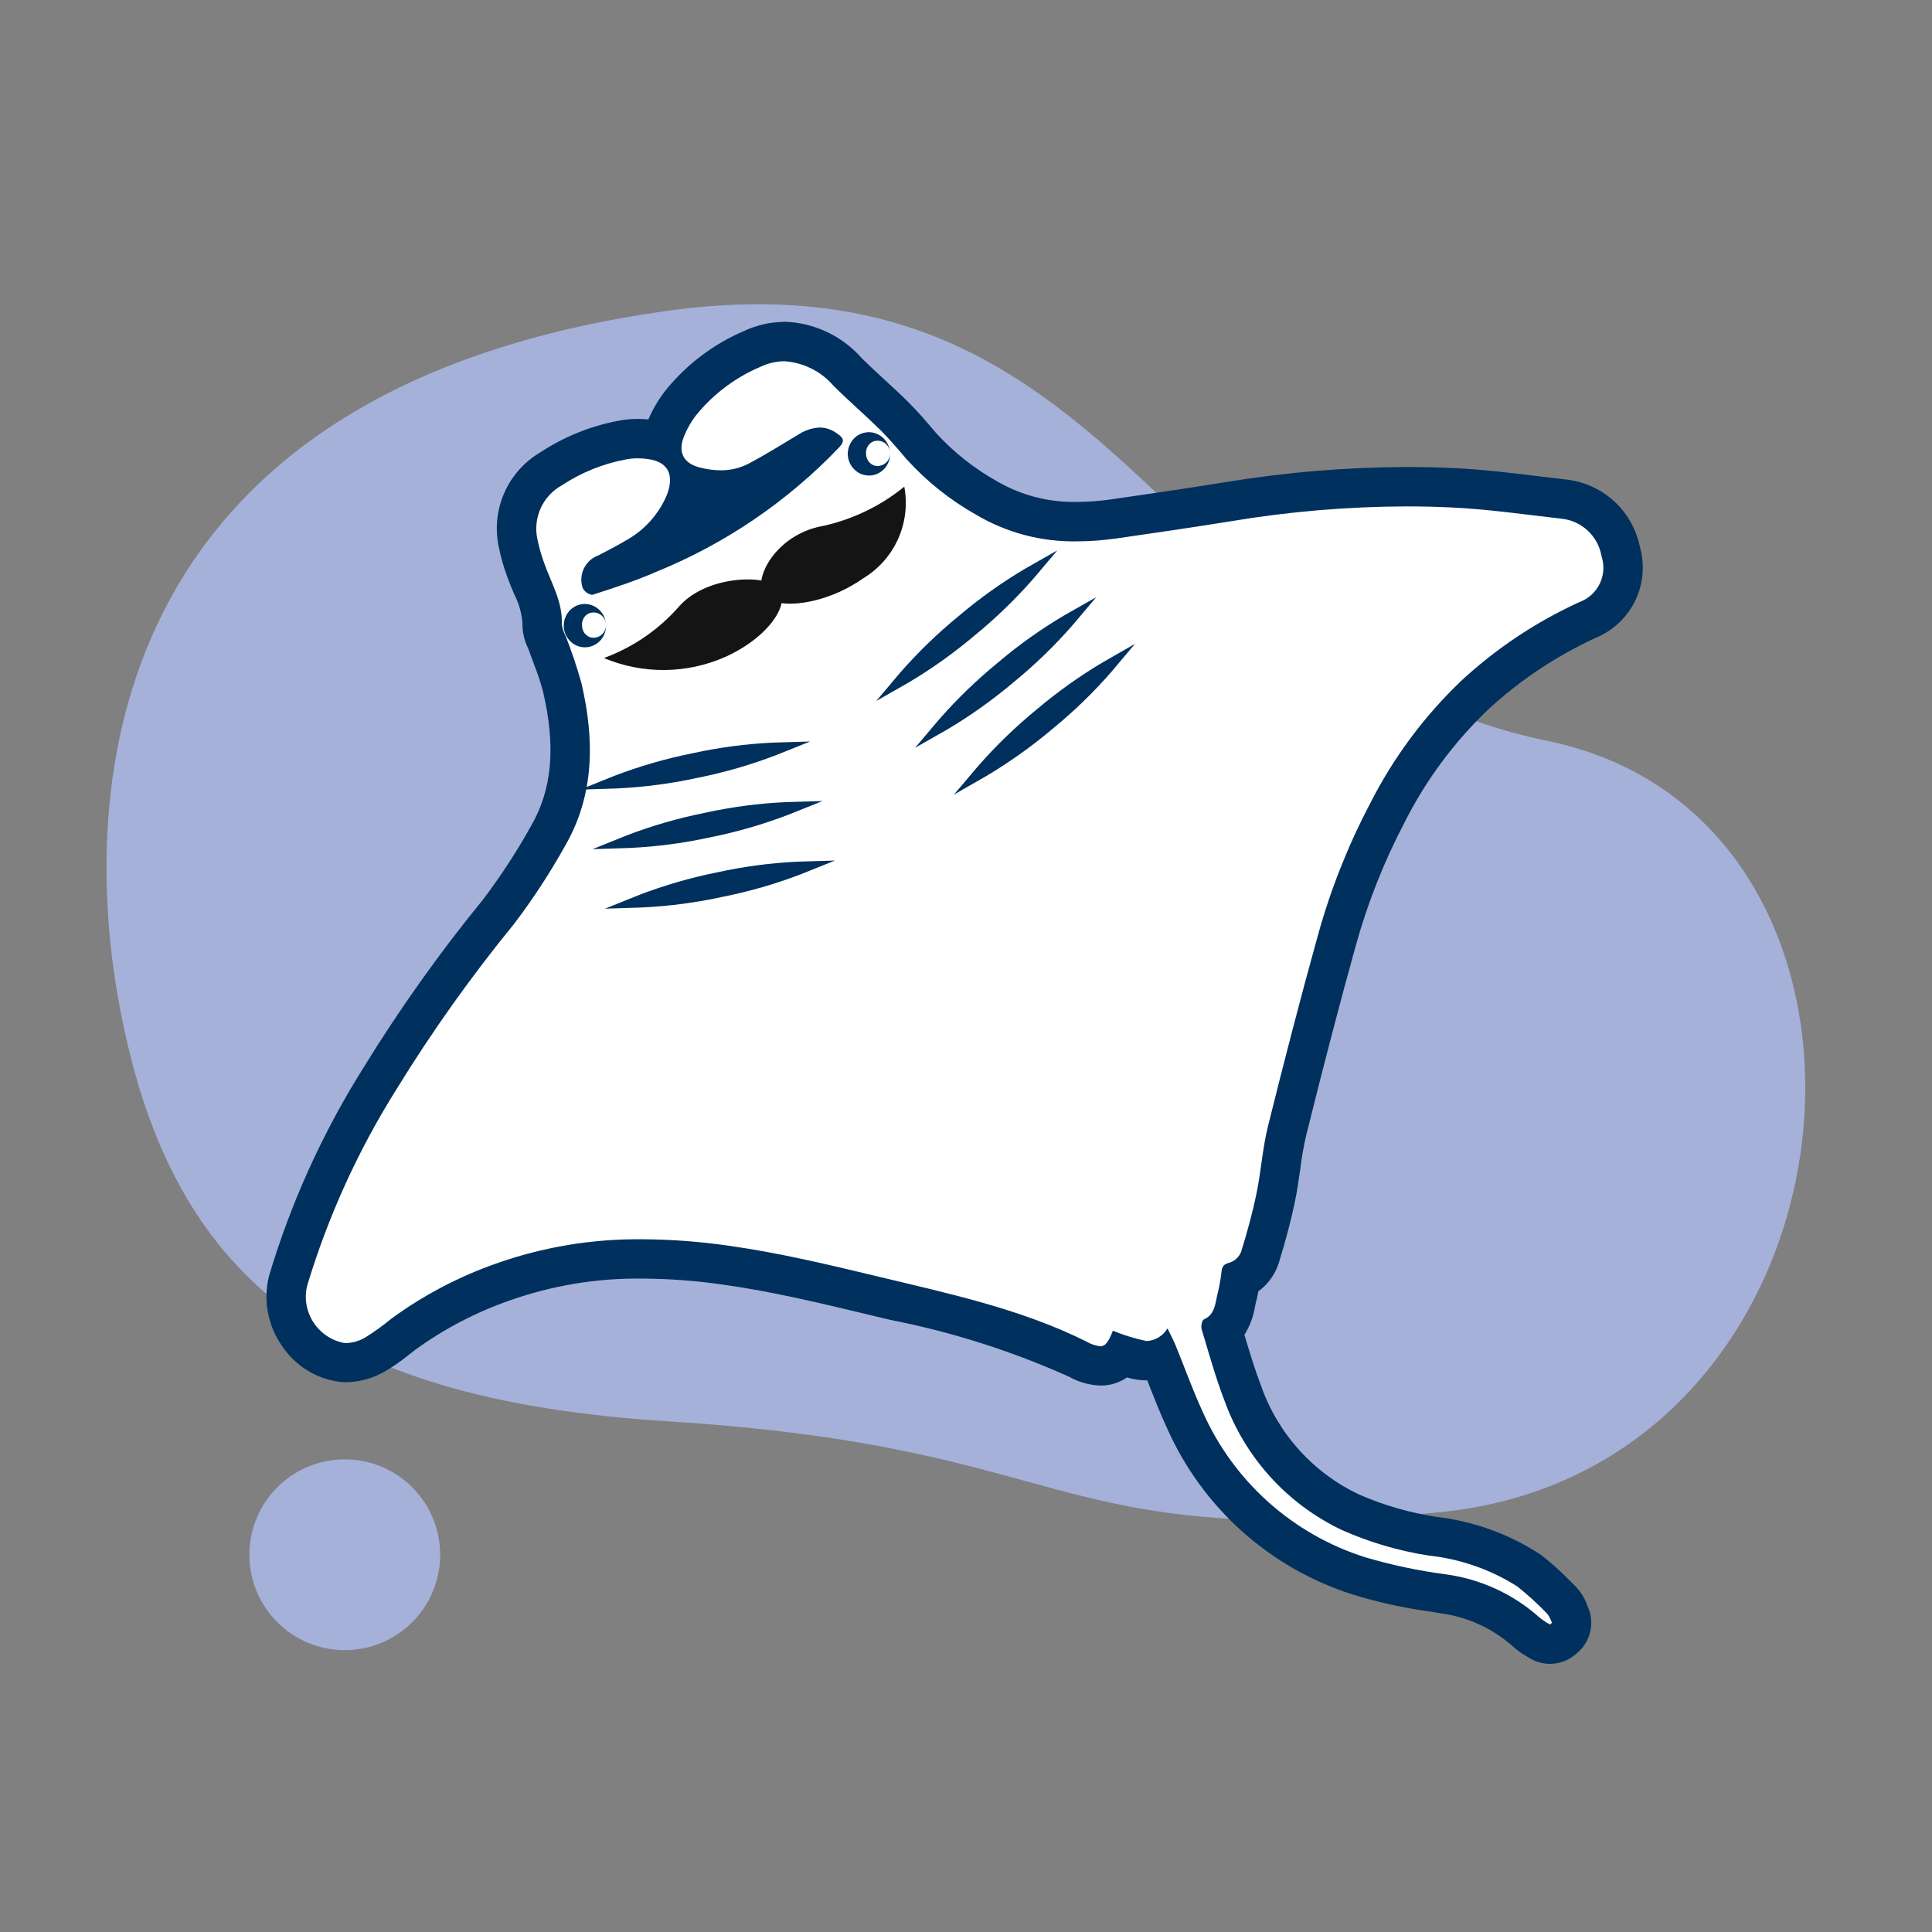 <svg width="127" height="127" viewBox="0 0 127 127" fill="none" xmlns="http://www.w3.org/2000/svg">
<rect x="0" y="0" width="127" height="127" fill="#808080" stroke="none"/>
<path opacity="0.7" d="M22.663 108.472C26.126 108.472 28.934 105.664 28.934 102.201C28.934 98.738 26.126 95.931 22.663 95.931C19.2 95.931 16.393 98.738 16.393 102.201C16.393 105.664 19.2 108.472 22.663 108.472Z" fill="#B5C6FF"/>
<path opacity="0.7" d="M7.832 65.988C4.962 50.368 7.833 25.431 43.892 20.431C73.892 16.271 76.39 43.456 101.751 48.71C127.111 53.963 123.392 96.799 94.392 99.431C68.392 101.79 71.176 95.145 43.892 93.431C20.956 91.982 11.107 83.81 7.832 65.988Z" fill="#B5C6FF"/>
<g clip-path="url(#clip0_4837_16273)">
<g clip-path="url(#clip1_4837_16273)">
<g clip-path="url(#clip2_4837_16273)">
<path d="M101.799 108.043C101.575 108.049 101.354 107.988 101.164 107.869L100.99 107.76C100.752 107.627 100.53 107.468 100.327 107.286C98.79 105.917 96.878 105.039 94.838 104.766L94.208 104.666C92.558 104.44 90.929 104.082 89.336 103.596C86.815 102.799 84.493 101.476 82.521 99.715C80.549 97.954 78.974 95.794 77.899 93.379C77.447 92.407 77.056 91.405 76.664 90.403C76.523 90.038 76.379 89.674 76.234 89.31C75.954 89.405 75.66 89.452 75.364 89.451C74.81 89.43 74.266 89.299 73.764 89.066C73.599 89.293 73.381 89.477 73.13 89.603C72.879 89.729 72.602 89.793 72.321 89.79C71.792 89.76 71.278 89.604 70.821 89.336C66.978 87.612 62.952 86.328 58.821 85.508L57.421 85.173C54.262 84.414 50.991 83.627 47.721 83.173C45.894 82.907 44.05 82.77 42.204 82.762C39.093 82.726 36 83.238 33.067 84.275C30.726 85.09 28.518 86.246 26.515 87.705L26.043 88.066C25.598 88.434 25.124 88.764 24.626 89.055C24.058 89.378 23.42 89.558 22.767 89.577C22.717 89.577 22.493 89.562 22.441 89.557C21.862 89.475 21.308 89.269 20.816 88.953C20.324 88.638 19.906 88.22 19.589 87.729C19.237 87.222 18.997 86.645 18.884 86.038C18.771 85.431 18.787 84.807 18.932 84.207C20.334 79.525 22.363 75.055 24.962 70.916C27.313 67.086 29.919 63.419 32.762 59.938C33.967 58.351 35.057 56.68 36.025 54.938C37.579 52.238 37.873 49.138 36.949 45.181C36.776 44.511 36.559 43.852 36.301 43.209C36.179 42.876 36.055 42.546 35.942 42.209C35.739 41.837 35.632 41.42 35.629 40.996C35.596 40.138 35.372 39.298 34.975 38.537C34.832 38.191 34.688 37.846 34.562 37.496C34.34 36.902 34.167 36.292 34.042 35.67C33.846 34.741 33.949 33.774 34.335 32.907C34.722 32.039 35.372 31.316 36.194 30.84C37.618 29.898 39.216 29.249 40.894 28.933C41.231 28.867 41.574 28.833 41.918 28.833C42.197 28.834 42.475 28.854 42.751 28.892C43.015 28.925 43.275 28.986 43.527 29.072C43.554 28.863 43.601 28.656 43.668 28.455C43.941 27.67 44.355 26.941 44.89 26.305C46.12 24.84 47.679 23.685 49.44 22.935C50.106 22.622 50.832 22.455 51.568 22.448C52.357 22.484 53.131 22.68 53.843 23.024C54.554 23.368 55.188 23.852 55.707 24.448C56.207 24.948 56.733 25.428 57.255 25.909C57.777 26.39 58.281 26.857 58.779 27.346C59.357 27.918 59.888 28.537 60.416 29.157L60.555 29.322C61.785 30.674 63.221 31.822 64.812 32.722C66.618 33.796 68.689 34.342 70.79 34.298C71.619 34.294 72.447 34.232 73.268 34.111C75.792 33.752 78.309 33.381 80.822 32.974C84.668 32.34 88.558 32.015 92.455 32C93.479 32 94.504 32.025 95.529 32.074C97.381 32.165 99.235 32.389 101.029 32.607L102.775 32.816C103.684 32.908 104.539 33.29 105.214 33.906C105.889 34.521 106.349 35.337 106.525 36.233C106.796 37.119 106.725 38.074 106.328 38.91C105.93 39.746 105.234 40.404 104.377 40.753C101.654 41.997 99.147 43.665 96.947 45.694C94.596 47.934 92.647 50.562 91.186 53.461C89.794 56.111 88.688 58.901 87.886 61.785C86.838 65.542 85.793 69.539 84.593 74.368C84.418 75.136 84.282 75.913 84.186 76.694C84.093 77.37 83.995 78.044 83.858 78.709C83.608 79.909 83.265 81.216 82.808 82.692C82.697 83.002 82.527 83.287 82.306 83.531C82.085 83.774 81.818 83.972 81.521 84.112C81.471 84.535 81.392 84.954 81.284 85.366C81.26 85.466 81.241 85.566 81.217 85.673C81.131 86.346 80.83 86.973 80.358 87.46L80.501 87.947C80.86 89.16 81.231 90.414 81.686 91.586C82.289 93.294 83.224 94.865 84.439 96.209C85.653 97.553 87.122 98.642 88.76 99.414C90.478 100.171 92.288 100.7 94.143 100.988C96.412 101.235 98.591 102.011 100.506 103.253C101.127 103.733 101.712 104.257 102.258 104.82L102.61 105.168C102.847 105.411 103.025 105.705 103.132 106.027C103.263 106.298 103.305 106.603 103.252 106.899C103.2 107.195 103.055 107.466 102.839 107.675C102.544 107.912 102.177 108.042 101.799 108.043ZM45.321 31.876C45.279 32.285 45.177 32.685 45.021 33.065C44.387 34.568 43.271 35.817 41.849 36.615C41.669 36.724 41.484 36.83 41.299 36.935C41.745 36.77 42.182 36.594 42.606 36.407C46.454 34.828 49.987 32.571 53.039 29.744L52.476 30.083C51.611 30.603 50.743 31.124 49.854 31.6C49.091 32.005 48.239 32.214 47.376 32.207C46.828 32.205 46.282 32.138 45.75 32.007C45.604 31.972 45.461 31.929 45.321 31.876Z" fill="white"/>
<path d="M51.571 23.747C52.189 23.789 52.793 23.954 53.347 24.232C53.901 24.51 54.394 24.896 54.797 25.366C55.797 26.36 56.869 27.279 57.871 28.267C58.471 28.866 59.023 29.515 59.571 30.16C60.886 31.619 62.43 32.857 64.141 33.822C66.15 35.017 68.452 35.627 70.789 35.586C71.68 35.582 72.57 35.515 73.452 35.386C75.98 35.025 78.508 34.651 81.028 34.245C84.804 33.62 88.624 33.3 92.452 33.288C93.452 33.288 94.459 33.312 95.465 33.361C97.858 33.477 100.243 33.822 102.628 34.094C103.278 34.158 103.889 34.433 104.368 34.878C104.846 35.324 105.164 35.913 105.274 36.557C105.473 37.148 105.434 37.793 105.166 38.356C104.898 38.919 104.421 39.355 103.837 39.572C100.989 40.87 98.367 42.614 96.07 44.739C93.613 47.081 91.575 49.826 90.046 52.855C88.611 55.587 87.471 58.463 86.646 61.435C85.481 65.623 84.394 69.835 83.346 74.052C82.989 75.49 82.898 76.99 82.598 78.442C82.331 79.742 81.974 81.032 81.581 82.302C81.512 82.467 81.408 82.615 81.277 82.736C81.146 82.856 80.99 82.948 80.82 83.002C80.474 83.094 80.348 83.222 80.303 83.537C80.248 84.036 80.162 84.531 80.046 85.019C79.872 85.647 79.903 86.388 79.135 86.736C79.009 86.793 78.935 87.186 78.989 87.376C79.463 88.942 79.896 90.525 80.482 92.046C81.828 95.798 84.605 98.865 88.206 100.574C90.025 101.385 91.945 101.949 93.913 102.254C95.987 102.474 97.982 103.17 99.743 104.287C100.439 104.844 101.098 105.445 101.715 106.087C101.845 106.268 101.946 106.467 102.015 106.678L101.885 106.789C101.649 106.657 101.423 106.505 101.211 106.337C99.49 104.795 97.347 103.804 95.057 103.491C93.26 103.256 91.484 102.88 89.746 102.368C87.393 101.625 85.225 100.39 83.385 98.747C81.545 97.103 80.075 95.088 79.072 92.834C78.402 91.391 77.872 89.882 77.265 88.407C77.128 88.075 76.954 87.76 76.743 87.325C76.6 87.567 76.399 87.77 76.158 87.915C75.917 88.059 75.644 88.142 75.363 88.154C74.609 87.994 73.87 87.767 73.156 87.477C72.869 88.186 72.686 88.496 72.319 88.496C71.993 88.456 71.68 88.347 71.399 88.177C67.064 86.025 62.369 85.034 57.721 83.913C54.471 83.133 51.206 82.35 47.901 81.888C46.013 81.614 44.108 81.472 42.201 81.463C38.94 81.43 35.699 81.968 32.625 83.055C30.167 83.916 27.849 85.133 25.746 86.668C25.191 87.126 24.607 87.546 23.998 87.927C23.623 88.145 23.201 88.268 22.768 88.287C22.71 88.286 22.653 88.282 22.596 88.275C22.19 88.194 21.804 88.033 21.462 87.8C21.119 87.567 20.827 87.269 20.602 86.921C20.377 86.574 20.223 86.184 20.151 85.777C20.079 85.369 20.089 84.951 20.181 84.547C21.555 79.977 23.539 75.613 26.081 71.573C28.405 67.793 30.979 64.174 33.788 60.739C35.03 59.103 36.156 57.381 37.155 55.587C39.103 52.202 39.077 48.566 38.216 44.886C37.921 43.836 37.573 42.801 37.173 41.786C37.05 41.557 36.968 41.307 36.93 41.05C36.997 39.584 36.256 38.362 35.789 37.059C35.591 36.526 35.435 35.98 35.322 35.423C35.178 34.744 35.256 34.036 35.544 33.404C35.832 32.771 36.315 32.248 36.922 31.91C38.202 31.063 39.639 30.481 41.148 30.2C41.403 30.15 41.662 30.126 41.922 30.128C42.141 30.127 42.359 30.143 42.576 30.174C43.991 30.364 44.335 31.288 43.817 32.583C43.284 33.821 42.357 34.849 41.18 35.507C40.58 35.867 39.958 36.187 39.337 36.507C38.918 36.658 38.575 36.968 38.382 37.37C38.188 37.771 38.16 38.232 38.302 38.654C38.362 38.769 38.447 38.869 38.551 38.946C38.655 39.023 38.775 39.076 38.902 39.1C38.916 39.103 38.931 39.103 38.945 39.1C40.354 38.642 41.773 38.19 43.128 37.593C47.679 35.744 51.786 32.949 55.176 29.393C55.576 28.951 55.415 28.773 55.022 28.494C54.695 28.245 54.297 28.108 53.887 28.102C53.378 28.13 52.886 28.294 52.463 28.578C51.396 29.218 50.337 29.878 49.241 30.462C48.666 30.766 48.024 30.922 47.374 30.916C46.927 30.911 46.483 30.854 46.05 30.745C45.022 30.497 44.578 29.846 44.9 28.857C45.127 28.224 45.465 27.637 45.9 27.123C47.007 25.815 48.406 24.785 49.983 24.114C50.481 23.877 51.024 23.751 51.576 23.744M51.576 21.157C50.654 21.163 49.744 21.367 48.909 21.758C46.966 22.589 45.246 23.868 43.892 25.491C43.37 26.119 42.942 26.821 42.622 27.573C42.389 27.552 42.155 27.538 41.922 27.538C41.493 27.538 41.065 27.578 40.644 27.66C38.799 28.01 37.043 28.724 35.477 29.761C34.446 30.378 33.633 31.301 33.149 32.401C32.665 33.501 32.535 34.724 32.777 35.901C32.912 36.591 33.104 37.269 33.349 37.928C33.482 38.3 33.634 38.664 33.786 39.028C34.095 39.618 34.285 40.264 34.343 40.928C34.328 41.511 34.455 42.089 34.713 42.612C34.841 42.969 34.97 43.312 35.098 43.654C35.334 44.246 35.534 44.852 35.698 45.468C36.544 49.086 36.298 51.886 34.913 54.283C33.974 55.972 32.918 57.592 31.752 59.132C28.872 62.657 26.233 66.372 23.852 70.251C21.194 74.49 19.12 79.069 17.687 83.862C17.49 84.642 17.462 85.455 17.607 86.246C17.751 87.037 18.063 87.787 18.522 88.448C18.943 89.093 19.497 89.639 20.148 90.051C20.799 90.462 21.531 90.729 22.294 90.832C22.453 90.852 22.612 90.861 22.772 90.861C23.645 90.841 24.499 90.606 25.259 90.175C25.817 89.852 26.349 89.484 26.848 89.076C26.996 88.96 27.142 88.846 27.291 88.734C29.193 87.352 31.289 86.257 33.511 85.484C36.304 84.497 39.249 84.011 42.211 84.047C43.998 84.056 45.782 84.19 47.55 84.448C50.765 84.897 53.998 85.675 57.122 86.427L58.529 86.763C62.567 87.555 66.501 88.806 70.255 90.49C70.889 90.848 71.599 91.05 72.327 91.079C72.952 91.09 73.566 90.904 74.079 90.546C74.498 90.672 74.933 90.737 75.37 90.74H75.418L75.468 90.87C75.857 91.87 76.259 92.897 76.733 93.919C77.881 96.495 79.561 98.799 81.664 100.677C83.767 102.556 86.245 103.968 88.933 104.819C90.586 105.327 92.278 105.7 93.992 105.934L94.631 106.041C96.424 106.267 98.106 107.031 99.455 108.232C99.723 108.474 100.017 108.686 100.331 108.865L100.457 108.943C100.88 109.224 101.377 109.373 101.885 109.373C102.502 109.372 103.098 109.152 103.568 108.751L103.694 108.642C104.128 108.272 104.428 107.768 104.546 107.209C104.664 106.65 104.593 106.068 104.346 105.553C104.176 105.055 103.894 104.603 103.522 104.231L103.176 103.89C102.587 103.283 101.955 102.719 101.285 102.203C99.22 100.846 96.866 99.992 94.411 99.71C92.661 99.442 90.953 98.948 89.331 98.239C87.842 97.534 86.507 96.542 85.403 95.319C84.3 94.096 83.449 92.666 82.901 91.112C82.49 90.04 82.155 88.924 81.801 87.746C82.15 87.189 82.385 86.569 82.492 85.921C82.505 85.847 82.518 85.772 82.538 85.701C82.611 85.434 82.671 85.162 82.716 84.888C83.338 84.436 83.803 83.799 84.046 83.069C84.524 81.525 84.868 80.221 85.126 78.969C85.274 78.249 85.374 77.549 85.47 76.868C85.559 76.129 85.687 75.395 85.853 74.668C87.053 69.841 88.094 65.853 89.133 62.123C89.911 59.327 90.984 56.622 92.333 54.053C93.728 51.283 95.589 48.773 97.833 46.633C99.933 44.696 102.326 43.103 104.924 41.916C106.059 41.44 106.978 40.563 107.506 39.452C108.034 38.34 108.132 37.073 107.783 35.894C107.54 34.744 106.94 33.702 106.067 32.916C105.194 32.129 104.094 31.641 102.926 31.52C102.348 31.453 101.767 31.383 101.189 31.312C99.374 31.09 97.496 30.863 95.596 30.771C94.563 30.721 93.509 30.698 92.459 30.698C88.494 30.712 84.536 31.042 80.624 31.684C78.452 32.036 76.124 32.385 73.094 32.819C72.332 32.933 71.564 32.991 70.794 32.993C68.929 33.035 67.089 32.554 65.483 31.605C64.013 30.776 62.684 29.72 61.544 28.477L61.407 28.316C60.874 27.689 60.324 27.044 59.69 26.416C59.19 25.916 58.662 25.436 58.14 24.953C57.618 24.47 57.116 24.012 56.625 23.52C55.988 22.802 55.212 22.222 54.344 21.814C53.476 21.406 52.533 21.18 51.575 21.148L51.576 21.157Z" fill="#00305D"/>
<path d="M40.547 51.401C42.192 50.772 43.887 50.282 45.614 49.938C47.333 49.557 49.083 49.325 50.842 49.245C49.197 49.875 47.502 50.365 45.775 50.708C44.055 51.085 42.306 51.316 40.547 51.401Z" fill="#1F1F1F"/>
<path d="M38.132 51.907L40.384 51C42.052 50.362 43.771 49.866 45.523 49.515C47.269 49.132 49.044 48.898 50.83 48.815L53.25 48.743L51.004 49.643C49.336 50.282 47.617 50.779 45.865 51.128C44.121 51.509 42.348 51.743 40.565 51.828L38.132 51.907Z" fill="#00305D"/>
<path d="M41.367 55.314C43.011 54.684 44.705 54.193 46.432 53.847C48.151 53.466 49.9 53.234 51.66 53.154C50.015 53.785 48.32 54.274 46.593 54.617C44.873 54.995 43.125 55.228 41.367 55.314Z" fill="#1F1F1F"/>
<path d="M38.952 55.82L41.204 54.913C42.872 54.275 44.591 53.779 46.343 53.428C48.089 53.045 49.864 52.811 51.65 52.728L54.07 52.656L51.824 53.556C50.156 54.195 48.438 54.691 46.687 55.041C44.94 55.423 43.165 55.657 41.38 55.741L38.952 55.82Z" fill="#00305D"/>
<path d="M42.186 59.226C43.831 58.597 45.526 58.108 47.253 57.763C48.972 57.382 50.722 57.15 52.481 57.07C50.837 57.701 49.141 58.19 47.414 58.533C45.694 58.91 43.945 59.142 42.186 59.226Z" fill="#1F1F1F"/>
<path d="M39.77 59.732L42.024 58.825C43.692 58.187 45.41 57.691 47.161 57.34C48.907 56.957 50.682 56.723 52.468 56.64L54.888 56.568L52.645 57.468C50.977 58.107 49.258 58.603 47.506 58.953C45.76 59.334 43.984 59.569 42.199 59.653L39.77 59.732Z" fill="#00305D"/>
<path d="M59.502 44.502C60.663 43.172 61.934 41.943 63.301 40.826C64.647 39.682 66.088 38.655 67.609 37.756C66.448 39.086 65.177 40.316 63.809 41.432C62.461 42.574 61.02 43.601 59.502 44.502Z" fill="#1F1F1F"/>
<path d="M57.599 46.08L59.169 44.221C60.347 42.874 61.635 41.628 63.021 40.495C64.387 39.336 65.849 38.294 67.391 37.38L69.502 36.18L67.935 38.034C66.757 39.381 65.469 40.627 64.083 41.76C62.715 42.917 61.253 43.959 59.713 44.875L57.599 46.08Z" fill="#00305D"/>
<path d="M62.059 47.572C63.22 46.243 64.492 45.014 65.859 43.898C67.203 42.755 68.642 41.728 70.159 40.828C68.998 42.158 67.727 43.387 66.359 44.502C65.015 45.645 63.577 46.672 62.059 47.572Z" fill="#1F1F1F"/>
<path d="M60.152 49.157L61.73 47.294C62.908 45.948 64.197 44.702 65.582 43.57C66.947 42.409 68.409 41.367 69.952 40.455L72.061 39.255L70.496 41.109C69.317 42.456 68.028 43.703 66.642 44.835C65.274 45.993 63.812 47.035 62.272 47.95L60.152 49.157Z" fill="#00305D"/>
<path d="M64.614 50.651C65.775 49.322 67.046 48.093 68.414 46.977C69.757 45.834 71.196 44.807 72.714 43.907C71.554 45.238 70.282 46.467 68.914 47.581C67.569 48.723 66.13 49.75 64.614 50.651Z" fill="#1F1F1F"/>
<path d="M62.71 52.23L64.286 50.369C65.465 49.023 66.753 47.776 68.138 46.643C69.504 45.485 70.965 44.443 72.505 43.528L74.605 42.328L73.046 44.178C71.869 45.527 70.58 46.774 69.194 47.906C67.826 49.062 66.364 50.104 64.824 51.019L62.71 52.23Z" fill="#00305D"/>
<path d="M39.83 41.036C39.855 41.355 39.771 41.674 39.591 41.939C39.41 42.205 39.145 42.401 38.839 42.495C38.646 42.552 38.443 42.566 38.244 42.535C38.045 42.505 37.856 42.431 37.689 42.319C37.508 42.194 37.358 42.031 37.249 41.84C37.14 41.65 37.075 41.438 37.059 41.219C37.046 41 37.081 40.782 37.164 40.579C37.246 40.376 37.373 40.194 37.535 40.047C37.685 39.913 37.864 39.815 38.057 39.757C38.25 39.7 38.453 39.687 38.652 39.717C38.969 39.77 39.258 39.93 39.472 40.17C39.686 40.409 39.812 40.715 39.83 41.036ZM39.83 41.036C39.823 40.904 39.785 40.776 39.718 40.663C39.651 40.549 39.558 40.454 39.447 40.384C39.335 40.315 39.208 40.273 39.077 40.263C38.946 40.253 38.814 40.275 38.693 40.327C38.547 40.403 38.427 40.521 38.35 40.667C38.273 40.812 38.243 40.978 38.263 41.142C38.264 41.307 38.316 41.468 38.412 41.603C38.508 41.738 38.644 41.839 38.8 41.894C38.927 41.928 39.06 41.932 39.189 41.904C39.317 41.876 39.437 41.817 39.538 41.733C39.639 41.649 39.719 41.541 39.769 41.42C39.82 41.299 39.841 41.167 39.83 41.036Z" fill="#00305D"/>
<path d="M58.502 29.745C58.527 30.064 58.443 30.383 58.263 30.648C58.082 30.914 57.817 31.11 57.511 31.204C57.318 31.261 57.115 31.275 56.916 31.244C56.717 31.214 56.528 31.14 56.361 31.028C56.18 30.904 56.029 30.74 55.92 30.55C55.811 30.359 55.746 30.147 55.731 29.928C55.718 29.709 55.753 29.491 55.835 29.288C55.917 29.085 56.044 28.904 56.205 28.756C56.356 28.622 56.535 28.523 56.728 28.466C56.922 28.409 57.125 28.395 57.325 28.426C57.641 28.48 57.93 28.64 58.144 28.88C58.358 29.119 58.484 29.424 58.502 29.745ZM58.502 29.745C58.495 29.613 58.456 29.485 58.389 29.372C58.322 29.259 58.229 29.163 58.117 29.093C58.005 29.024 57.878 28.982 57.747 28.972C57.616 28.962 57.484 28.984 57.363 29.036C57.217 29.112 57.097 29.231 57.02 29.376C56.944 29.522 56.913 29.687 56.933 29.851C56.934 30.016 56.986 30.177 57.083 30.312C57.179 30.446 57.314 30.548 57.47 30.603C57.597 30.637 57.73 30.641 57.859 30.613C57.988 30.585 58.108 30.527 58.209 30.442C58.31 30.358 58.39 30.251 58.441 30.13C58.492 30.008 58.513 29.876 58.502 29.745Z" fill="#00305D"/>
<path d="M51.173 38.652C52.003 39.584 50.629 41.84 47.693 43.176C46.436 43.734 45.079 44.029 43.704 44.043C42.328 44.056 40.965 43.789 39.697 43.256C41.627 42.549 43.344 41.363 44.688 39.809C46.493 37.833 50.344 37.723 51.173 38.652Z" fill="#141414"/>
<path d="M50.268 39.169C51.098 40.1 54.217 39.795 56.752 38.009C57.76 37.4 58.558 36.497 59.039 35.422C59.52 34.346 59.662 33.15 59.444 31.992C57.795 33.335 55.837 34.247 53.747 34.645C50.819 35.365 49.437 38.24 50.268 39.169Z" fill="#141414"/>
</g>
</g>
</g>
<defs>
<clipPath id="clip0_4837_16273">
<rect width="100" height="90" fill="white" transform="translate(12.392 20)"/>
</clipPath>
<clipPath id="clip1_4837_16273">
<rect width="100" height="90" fill="white" transform="translate(12.392 20)"/>
</clipPath>
<clipPath id="clip2_4837_16273">
<rect width="100" height="90" fill="white" transform="translate(12.392 20)"/>
</clipPath>
</defs>
</svg>
